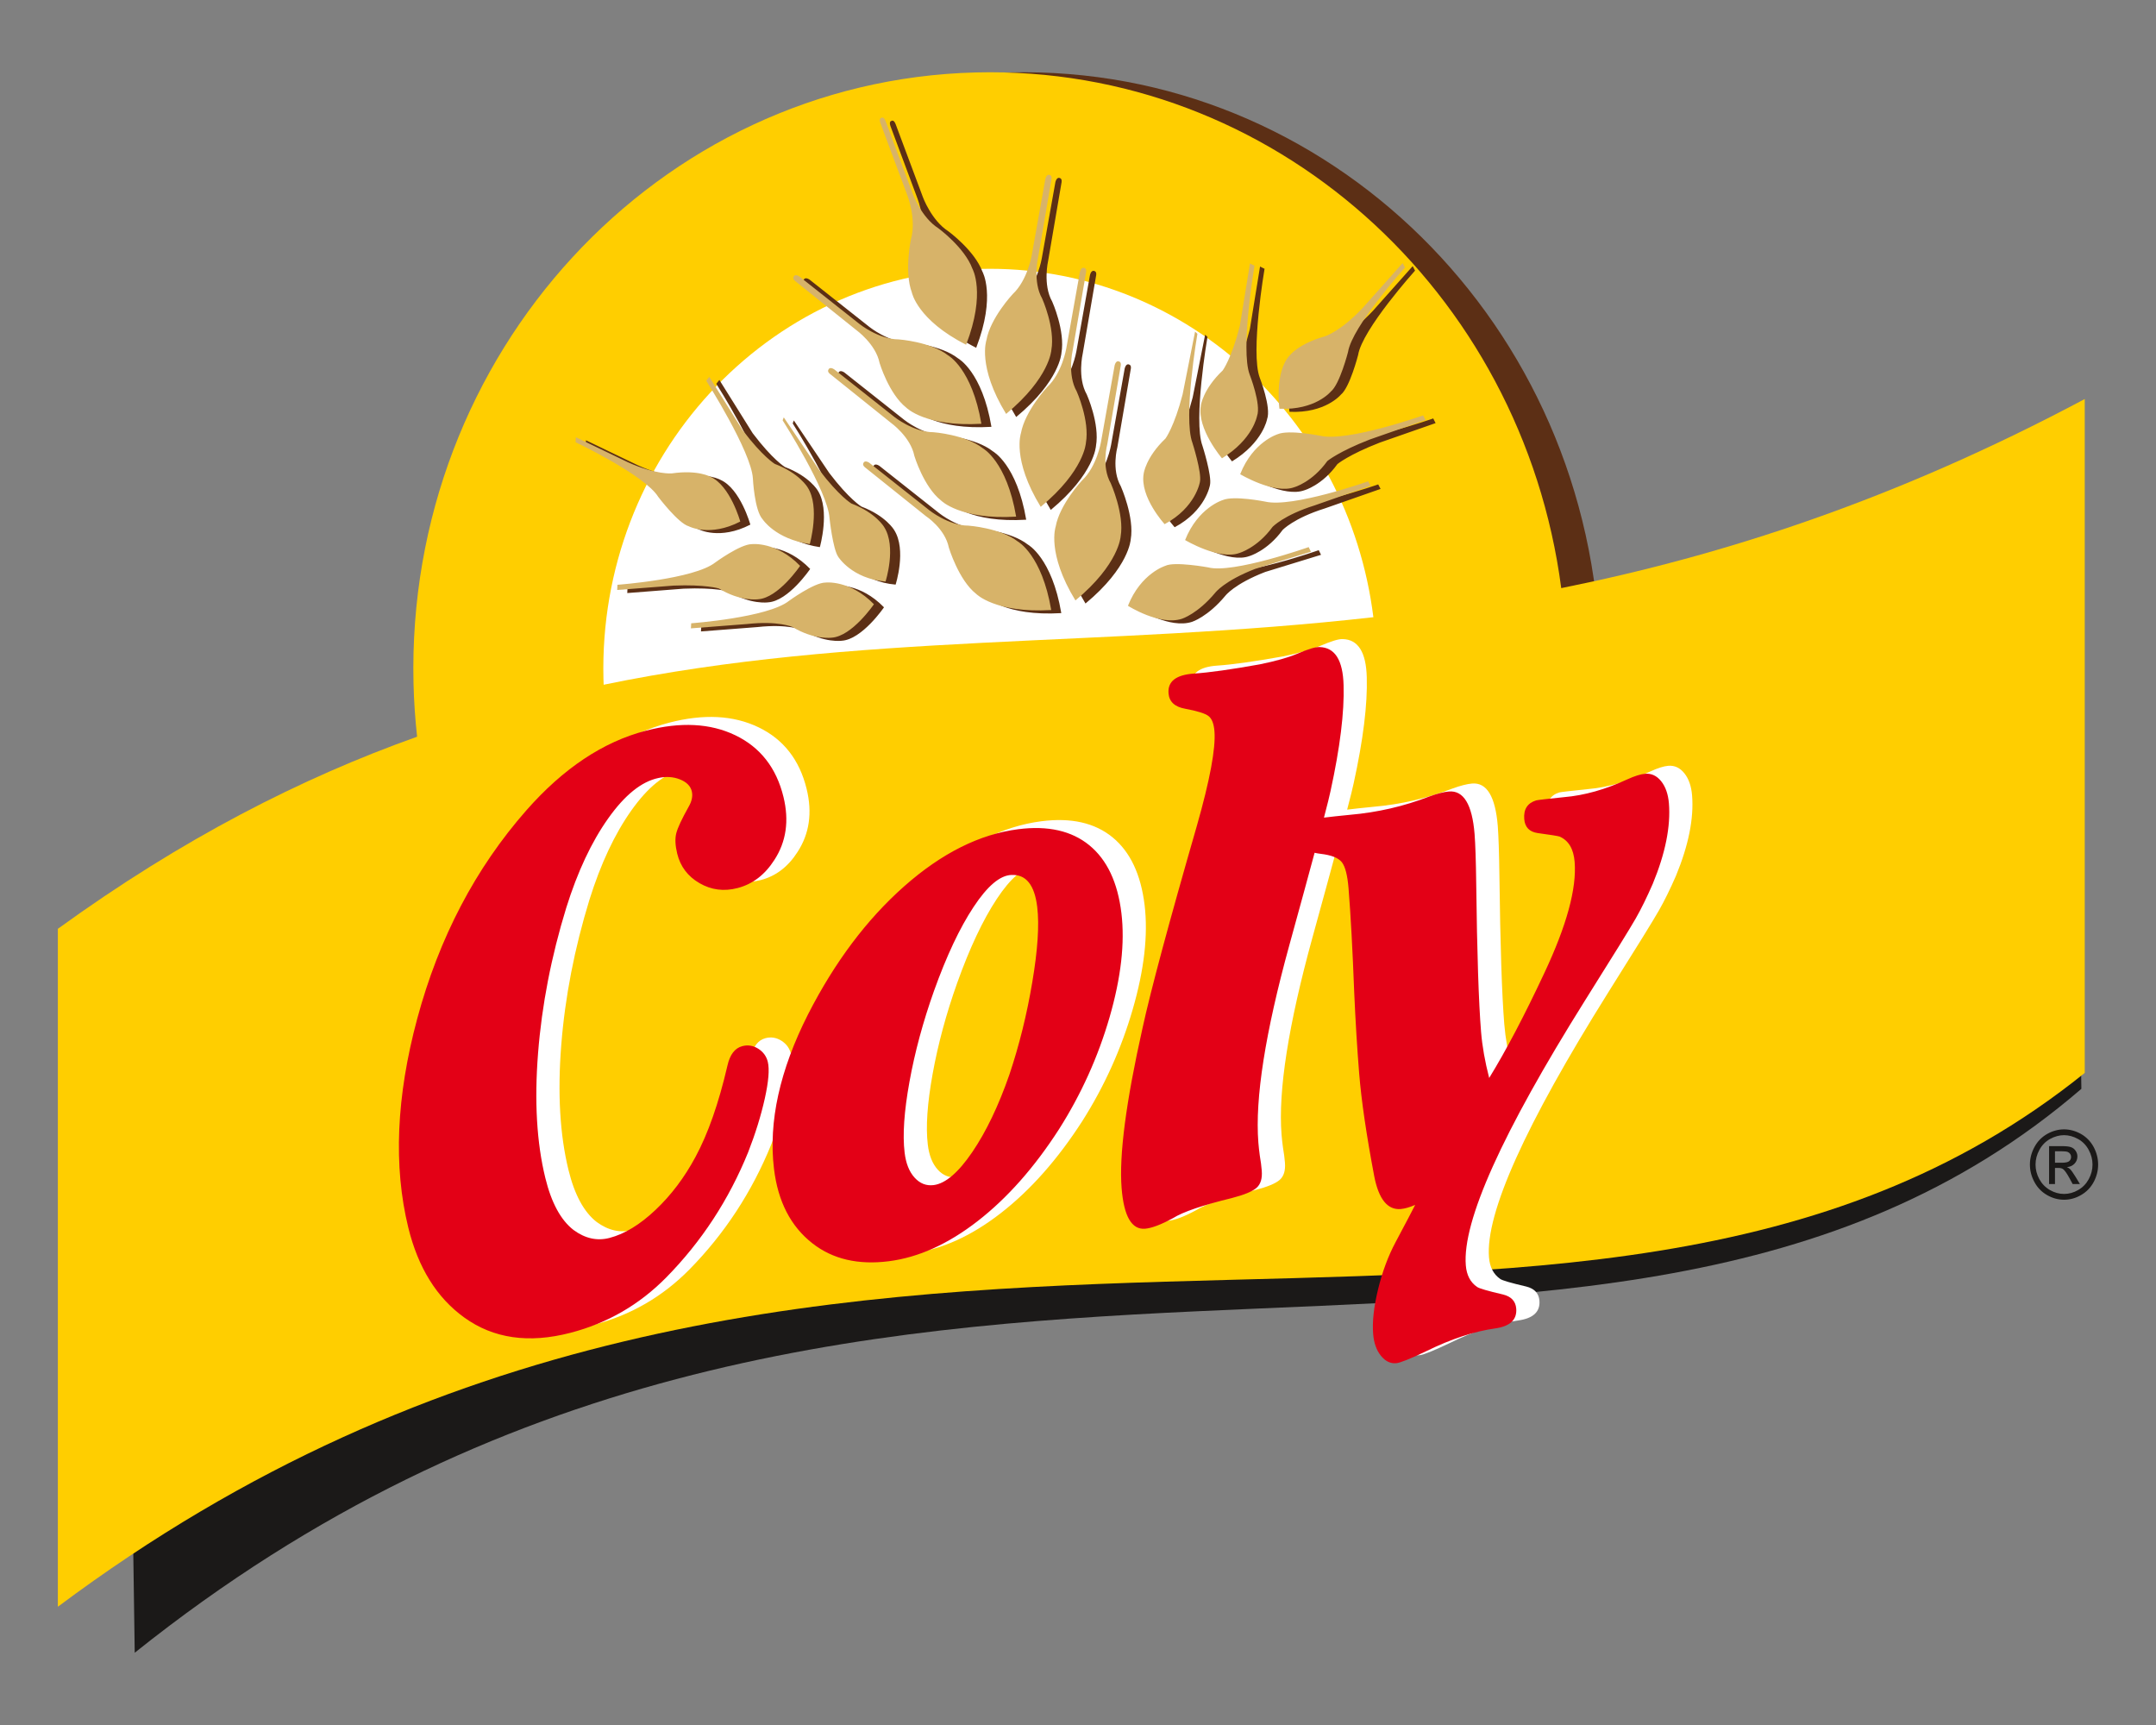 <?xml version="1.0" encoding="UTF-8" standalone="no"?>
<svg
   version="1.1"
   width="708.661pt"
   height="566.929pt"
   id="svg18"
   viewBox="0 0 708.661 566.929"
   sodipodi:docname="coly logo vector.cdr"
   xmlns:inkscape="http://www.inkscape.org/namespaces/inkscape"
   xmlns:sodipodi="http://sodipodi.sourceforge.net/DTD/sodipodi-0.dtd"
   xmlns="http://www.w3.org/2000/svg"
   xmlns:svg="http://www.w3.org/2000/svg">
  <rect x="0" y="0" width="708.661" height="566.929" fill="#808080" stroke="none"/>
  <defs
     id="defs22" />
  <sodipodi:namedview
     id="namedview20"
     pagecolor="#ffffff"
     bordercolor="#000000"
     borderopacity="0.25"
     inkscape:showpageshadow="2"
     inkscape:pageopacity="0.0"
     inkscape:pagecheckerboard="0"
     inkscape:deskcolor="#d1d1d1"
     inkscape:document-units="pt" />
  <path
     d="M 328.453,351.273 C 258.281,353.008 200.031,295.564 198.344,222.978 196.657,150.388 252.16,90.13 322.331,88.381 c 70.166,-1.729 128.426,55.705 130.109,128.306 1.691,72.57 -53.817,132.842 -123.987,134.586 z M 331.913,23.807 C 227.278,26.414 144.484,116.268 147.012,224.522 149.534,332.774 236.417,418.438 341.047,415.842 445.678,413.245 528.472,323.395 525.949,215.127 523.412,106.881 436.544,21.216 331.913,23.807 Z"
     style="fill:#5c2f15;fill-rule:evenodd"
     id="path2" />
  <path
     d="M 41.061,320.381 C 257.279,152.829 422.095,284.447 680.933,136.407 l 3.197,221.441 C 523.351,496.363 282.702,352.524 44.283,543.18 Z m 634.397,61.751 h 2.366 c 1.149,0 1.921,-0.192 2.317,-0.525 0.406,-0.359 0.611,-0.812 0.611,-1.376 0,-0.369 -0.097,-0.702 -0.298,-0.983 -0.205,-0.293 -0.464,-0.514 -0.816,-0.66 -0.362,-0.136 -1.012,-0.217 -1.965,-0.217 h -2.215 z m -1.942,7.003 v -12.454 h 4.151 c 1.423,0 2.43,0.106 3.081,0.353 0.625,0.222 1.139,0.63 1.505,1.201 0.387,0.575 0.572,1.175 0.572,1.819 0,0.913 -0.317,1.715 -0.938,2.38 -0.646,0.682 -1.472,1.065 -2.514,1.141 0.421,0.186 0.777,0.397 1.027,0.645 0.479,0.5 1.075,1.332 1.775,2.481 l 1.476,2.436 h -2.385 l -1.062,-1.967 c -0.845,-1.538 -1.526,-2.506 -2.044,-2.894 -0.346,-0.292 -0.865,-0.429 -1.559,-0.429 h -1.143 v 5.29 z m 4.919,-16.059 c -1.574,0 -3.095,0.429 -4.601,1.255 -1.491,0.832 -2.66,2.022 -3.495,3.58 -0.851,1.544 -1.271,3.156 -1.271,4.835 0,1.654 0.41,3.263 1.236,4.781 0.841,1.526 1.996,2.717 3.477,3.575 1.486,0.862 3.035,1.291 4.654,1.291 1.613,0 3.178,-0.429 4.65,-1.291 1.496,-0.858 2.64,-2.048 3.472,-3.575 0.83,-1.518 1.236,-3.127 1.236,-4.781 0,-1.679 -0.416,-3.292 -1.261,-4.835 -0.836,-1.558 -1.994,-2.748 -3.505,-3.58 -1.497,-0.826 -3.032,-1.255 -4.592,-1.255 z m 0,-1.907 c 1.882,0 3.712,0.494 5.524,1.484 1.785,1.013 3.183,2.435 4.195,4.285 0.988,1.855 1.487,3.782 1.487,5.808 0,1.992 -0.485,3.903 -1.472,5.748 -0.992,1.835 -2.377,3.252 -4.156,4.271 -1.764,1.029 -3.627,1.532 -5.578,1.532 -1.936,0 -3.799,-0.503 -5.584,-1.532 -1.774,-1.019 -3.163,-2.435 -4.141,-4.271 -1.002,-1.845 -1.495,-3.756 -1.495,-5.748 0,-2.027 0.513,-3.953 1.515,-5.808 0.998,-1.849 2.406,-3.272 4.195,-4.285 1.789,-0.989 3.632,-1.484 5.51,-1.484 z"
     style="fill:#1b1918;fill-rule:evenodd"
     id="path4" />
  <path
     d="m 19.02,305.255 c 40.932,-29.648 79.978,-49.55 118.08,-63.133 -0.636,-5.793 -1.044,-11.66 -1.182,-17.6 -2.529,-108.253 80.272,-198.107 184.903,-200.714 97.488,-2.414 179.533,71.787 192.347,169.481 53.289,-10.719 110,-29.104 172.069,-62.141 v 221.463 C 516.435,488.634 269.087,341.109 19.02,528.063 Z"
     style="fill:#ffce00;fill-rule:evenodd"
     id="path6" />
  <path
     d="m 497.099,351.663 c 5.545,-9.016 11.582,-20.497 18.114,-34.452 7.364,-15.642 10.694,-27.833 9.984,-36.581 -0.346,-4.285 -2.014,-7.053 -4.992,-8.324 -0.718,-0.207 -3.095,-0.59 -7.147,-1.139 -2.733,-0.389 -4.215,-1.927 -4.429,-4.604 -0.255,-3.217 1.05,-5.258 3.944,-6.136 0.597,-0.137 3.663,-0.494 9.193,-1.065 6.658,-0.575 13.563,-2.521 20.7,-5.828 2.441,-1.109 4.396,-1.724 5.862,-1.849 2.073,-0.181 3.843,0.629 5.3,2.44 1.447,1.805 2.294,4.231 2.547,7.265 0.611,7.579 -1.149,16.402 -5.304,26.467 -1.913,4.381 -3.775,8.188 -5.609,11.39 -1.828,3.221 -7.373,12.191 -16.642,26.914 -27.307,43.599 -40.376,72.626 -39.198,87.087 0.259,3.212 1.497,5.571 3.702,7.089 0.66,0.484 3.511,1.316 8.566,2.495 2.673,0.672 4.106,2.214 4.308,4.614 0.292,3.66 -2.019,5.838 -6.924,6.524 -6.898,0.959 -14.447,3.454 -22.661,7.488 -5.286,2.521 -8.571,3.832 -9.866,3.948 -1.911,0.167 -3.584,-0.655 -5.037,-2.46 -1.451,-1.811 -2.302,-4.191 -2.542,-7.13 -0.323,-4.013 0.215,-8.914 1.613,-14.697 1.408,-5.778 3.325,-10.937 5.741,-15.454 3.706,-6.968 5.857,-11.067 6.458,-12.281 -1.859,0.786 -3.433,1.245 -4.729,1.351 -4.327,0.369 -7.23,-3.192 -8.712,-10.704 -2.582,-13.614 -4.234,-24.883 -4.963,-33.807 -0.669,-8.3 -1.207,-17.148 -1.627,-26.547 -0.528,-14.057 -1.16,-25.508 -1.868,-34.342 -0.352,-4.281 -1.081,-7.133 -2.195,-8.571 -1.12,-1.432 -3.437,-2.35 -6.963,-2.768 -0.718,-0.086 -1.385,-0.199 -2.001,-0.339 -2.132,7.908 -4.899,18.029 -8.302,30.37 -7.93,28.785 -11.323,50.405 -10.184,64.866 0.112,1.336 0.259,2.768 0.47,4.271 0.322,1.865 0.538,3.505 0.644,4.931 0.211,2.593 -0.362,4.478 -1.706,5.668 -1.344,1.189 -4.064,2.318 -8.16,3.377 -9.569,2.33 -16.021,4.534 -19.342,6.606 -3.93,2.127 -6.971,3.277 -9.143,3.459 -4.41,0.367 -6.977,-4.085 -7.714,-13.368 -0.847,-10.789 1.432,-28.285 6.849,-52.452 2.685,-12.353 8.644,-34.548 17.88,-66.585 4.302,-15.096 6.228,-25.448 5.784,-31.069 -0.19,-2.501 -0.845,-4.175 -1.956,-5.022 -1.114,-0.852 -3.662,-1.648 -7.642,-2.394 -3.447,-0.61 -5.271,-2.295 -5.495,-5.058 -0.313,-3.932 2.474,-6.096 8.375,-6.499 5.021,-0.337 12.218,-1.341 21.582,-3.02 5.232,-1.069 9.319,-2.224 12.267,-3.454 3.632,-1.562 6.093,-2.314 7.412,-2.244 5.06,0.117 7.691,4.302 7.907,12.54 0.263,8.878 -1.164,20.501 -4.308,34.861 -0.28,1.378 -0.994,4.263 -2.141,8.655 2.108,-0.267 4.974,-0.577 8.601,-0.932 8.996,-0.776 17.684,-2.783 26.044,-6.014 2.626,-0.949 4.758,-1.498 6.406,-1.634 4.84,-0.419 7.666,4.235 8.458,13.966 0.254,3.297 0.439,8.763 0.538,16.391 0.279,22.709 0.807,38.925 1.594,48.656 0.377,4.639 1.257,9.682 2.66,15.137 z M 223.997,253.086 c -5.534,1.165 -11.031,5.591 -16.487,13.29 -5.461,7.705 -10.056,17.485 -13.772,29.355 -4.928,16.063 -8.019,31.986 -9.261,47.778 -1.242,15.787 -0.445,29.455 2.381,41.002 2,8.168 5.095,13.871 9.29,17.118 3.818,2.788 7.754,3.66 11.793,2.611 4.963,-1.295 10.013,-4.366 15.137,-9.211 5.124,-4.841 9.509,-10.649 13.137,-17.41 4.131,-7.629 7.636,-17.638 10.512,-30.026 0.811,-3.63 2.445,-5.758 4.884,-6.394 1.849,-0.483 3.603,-0.192 5.251,0.848 1.642,1.053 2.684,2.495 3.129,4.311 0.592,2.431 0.259,6.469 -0.998,12.101 -1.267,5.647 -3.081,11.491 -5.441,17.561 -6.367,15.696 -15.363,29.441 -26.98,41.239 -8.824,8.94 -19.292,14.996 -31.418,18.146 -13.725,3.576 -25.381,1.901 -34.953,-5.031 -9.027,-6.514 -15.152,-16.372 -18.384,-29.562 -4.923,-20.142 -3.946,-43.023 2.944,-68.647 7.187,-26.618 19.147,-49.447 35.892,-68.486 12.121,-13.781 25.205,-22.494 39.272,-26.158 11.362,-2.96 21.16,-2.455 29.373,1.496 8.22,3.949 13.505,10.705 15.837,20.265 1.917,7.805 0.924,14.713 -2.982,20.717 -3.104,4.871 -7.139,7.957 -12.11,9.243 -4.46,1.159 -8.62,0.63 -12.478,-1.599 -3.863,-2.223 -6.313,-5.46 -7.354,-9.72 -0.66,-2.683 -0.753,-4.927 -0.298,-6.712 0.459,-1.785 1.814,-4.668 4.058,-8.677 1.07,-1.841 1.412,-3.554 1.031,-5.112 -0.425,-1.729 -1.731,-3.036 -3.907,-3.897 -2.18,-0.868 -4.551,-1.013 -7.099,-0.439 z m 116.078,31.852 c -3.756,0.116 -7.897,3.63 -12.453,10.524 -4.557,6.902 -8.905,16.109 -13.025,27.646 -3.594,10.113 -6.274,20.042 -8.038,29.783 -1.766,9.746 -2.298,17.507 -1.599,23.29 0.421,3.55 1.52,6.297 3.28,8.238 1.766,1.937 3.853,2.748 6.269,2.441 3.878,-0.489 8.106,-4.099 12.683,-10.821 4.567,-6.716 8.634,-15.221 12.214,-25.512 3.226,-9.616 5.735,-19.719 7.514,-30.323 1.793,-10.604 2.342,-18.843 1.633,-24.707 -0.875,-7.291 -3.702,-10.805 -8.478,-10.558 z m 2.263,-15.036 c 9.729,-1.245 17.509,0.51 23.327,5.27 5.828,4.769 9.344,12.211 10.566,22.342 1.163,9.78 -0.137,21.176 -3.907,34.189 -3.774,13.029 -9.304,25.282 -16.59,36.767 -8.106,12.584 -17.023,22.659 -26.758,30.217 -9.715,7.554 -19.45,11.954 -29.179,13.195 -10.087,1.291 -18.456,-0.66 -25.116,-5.864 -7.143,-5.581 -11.363,-13.749 -12.654,-24.504 -1.853,-15.453 1.882,-32.395 11.221,-50.824 8.791,-17.178 19.327,-31.205 31.628,-42.07 12.307,-10.861 24.779,-17.098 37.462,-18.717 z"
     style="fill:#ffffff;fill-rule:evenodd"
     id="path8" />
  <path
     d="m 489.483,354.281 c 5.534,-9.01 11.578,-20.495 18.11,-34.452 7.363,-15.65 10.692,-27.832 9.979,-36.574 -0.342,-4.286 -2.015,-7.059 -4.987,-8.33 -0.719,-0.207 -3.1,-0.585 -7.154,-1.135 -2.733,-0.393 -4.209,-1.931 -4.424,-4.608 -0.259,-3.213 1.05,-5.25 3.946,-6.137 0.596,-0.14 3.662,-0.499 9.191,-1.063 6.659,-0.57 13.567,-2.521 20.706,-5.828 2.429,-1.105 4.391,-1.725 5.857,-1.851 2.079,-0.176 3.843,0.63 5.3,2.441 1.448,1.809 2.298,4.235 2.553,7.265 0.611,7.578 -1.154,16.402 -5.309,26.465 -1.917,4.388 -3.779,8.194 -5.609,11.401 -1.834,3.212 -7.377,12.181 -16.642,26.91 -27.307,43.598 -40.376,72.63 -39.197,87.075 0.259,3.217 1.491,5.577 3.706,7.095 0.65,0.483 3.501,1.321 8.561,2.495 2.675,0.666 4.106,2.214 4.302,4.619 0.294,3.655 -2.014,5.833 -6.919,6.523 -6.903,0.959 -14.443,3.454 -22.661,7.484 -5.285,2.521 -8.571,3.836 -9.871,3.948 -1.903,0.166 -3.584,-0.65 -5.037,-2.461 -1.447,-1.805 -2.298,-4.185 -2.538,-7.133 -0.327,-4.009 0.215,-8.91 1.613,-14.693 1.408,-5.778 3.325,-10.932 5.74,-15.454 3.706,-6.973 5.857,-11.057 6.458,-12.283 -1.857,0.792 -3.432,1.246 -4.728,1.352 -4.327,0.373 -7.232,-3.192 -8.713,-10.705 -2.581,-13.614 -4.234,-24.882 -4.962,-33.806 -0.671,-8.3 -1.213,-17.148 -1.628,-26.547 -0.534,-14.058 -1.159,-25.503 -1.868,-34.342 -0.352,-4.275 -1.08,-7.139 -2.195,-8.571 -1.12,-1.426 -3.437,-2.35 -6.962,-2.763 -0.719,-0.086 -1.387,-0.2 -2.004,-0.343 -2.133,7.908 -4.899,18.031 -8.305,30.373 -7.921,28.786 -11.318,50.401 -10.178,64.862 0.112,1.336 0.259,2.763 0.469,4.275 0.323,1.857 0.534,3.505 0.646,4.927 0.211,2.597 -0.362,4.482 -1.706,5.673 -1.344,1.185 -4.064,2.314 -8.16,3.373 -9.569,2.334 -16.023,4.528 -19.342,6.61 -3.926,2.127 -6.973,3.277 -9.143,3.459 -4.41,0.367 -6.977,-4.085 -7.715,-13.366 -0.851,-10.795 1.437,-28.282 6.851,-52.453 2.683,-12.353 8.648,-34.548 17.884,-66.586 4.298,-15.096 6.224,-25.452 5.785,-31.073 -0.197,-2.501 -0.851,-4.175 -1.967,-5.022 -1.109,-0.852 -3.656,-1.649 -7.636,-2.39 -3.447,-0.61 -5.271,-2.3 -5.491,-5.062 -0.317,-3.933 2.47,-6.096 8.371,-6.499 5.021,-0.339 12.218,-1.342 21.58,-3.026 5.237,-1.063 9.319,-2.218 12.273,-3.454 3.628,-1.562 6.087,-2.308 7.402,-2.232 5.066,0.116 7.696,4.295 7.911,12.539 0.265,8.874 -1.163,20.497 -4.308,34.861 -0.281,1.378 -0.995,4.262 -2.143,8.654 2.108,-0.266 4.973,-0.576 8.598,-0.93 9,-0.78 17.689,-2.783 26.05,-6.02 2.625,-0.942 4.756,-1.496 6.404,-1.634 4.84,-0.413 7.667,4.24 8.454,13.966 0.258,3.303 0.445,8.764 0.542,16.392 0.274,22.715 0.802,38.93 1.594,48.656 0.377,4.639 1.257,9.686 2.665,15.136 z M 216.381,255.7 c -5.54,1.171 -11.035,5.597 -16.491,13.3 -5.46,7.699 -10.058,17.481 -13.768,29.351 -4.938,16.069 -8.029,31.991 -9.265,47.778 -1.242,15.786 -0.445,29.461 2.385,41.002 1.996,8.168 5.085,13.871 9.29,17.117 3.814,2.799 7.75,3.662 11.789,2.607 4.962,-1.281 10.018,-4.361 15.137,-9.206 5.124,-4.841 9.509,-10.645 13.137,-17.405 4.126,-7.629 7.636,-17.637 10.511,-30.031 0.812,-3.625 2.445,-5.757 4.885,-6.393 1.853,-0.479 3.603,-0.197 5.25,0.852 1.644,1.049 2.685,2.491 3.129,4.306 0.592,2.436 0.259,6.469 -0.996,12.101 -1.267,5.651 -3.081,11.495 -5.443,17.561 -6.366,15.696 -15.362,29.441 -26.984,41.239 -8.824,8.938 -19.292,14.994 -31.418,18.146 -13.719,3.575 -25.371,1.897 -34.949,-5.032 -9.029,-6.514 -15.151,-16.366 -18.383,-29.561 -4.924,-20.142 -3.946,-43.025 2.944,-68.642 7.182,-26.622 19.145,-49.453 35.892,-68.492 12.12,-13.774 25.205,-22.492 39.27,-26.152 11.363,-2.96 21.156,-2.455 29.375,1.492 8.219,3.958 13.505,10.705 15.841,20.259 1.911,7.809 0.919,14.717 -2.982,20.717 -3.11,4.877 -7.143,7.962 -12.116,9.253 -4.458,1.155 -8.619,0.63 -12.482,-1.604 -3.858,-2.224 -6.307,-5.465 -7.348,-9.716 -0.651,-2.693 -0.758,-4.927 -0.299,-6.716 0.46,-1.785 1.814,-4.669 4.054,-8.673 1.07,-1.845 1.418,-3.549 1.037,-5.117 -0.425,-1.731 -1.731,-3.031 -3.911,-3.897 -2.182,-0.863 -4.543,-1.009 -7.09,-0.445 z m 116.073,31.858 c -3.756,0.121 -7.897,3.625 -12.453,10.528 -4.557,6.892 -8.899,16.109 -13.025,27.64 -3.594,10.12 -6.274,20.042 -8.038,29.788 -1.766,9.747 -2.298,17.501 -1.599,23.279 0.421,3.56 1.52,6.303 3.28,8.24 1.766,1.941 3.853,2.757 6.269,2.45 3.872,-0.499 8.106,-4.105 12.678,-10.825 4.571,-6.716 8.644,-15.221 12.223,-25.513 3.222,-9.61 5.731,-19.714 7.51,-30.323 1.793,-10.598 2.341,-18.836 1.633,-24.706 -0.876,-7.291 -3.702,-10.805 -8.478,-10.558 z m 2.259,-15.036 c 9.733,-1.245 17.513,0.52 23.331,5.264 5.828,4.769 9.344,12.217 10.561,22.346 1.168,9.782 -0.128,21.171 -3.896,34.196 -3.779,13.023 -9.309,25.275 -16.595,36.756 -8.106,12.596 -17.023,22.665 -26.754,30.227 -9.72,7.554 -19.454,11.95 -29.184,13.195 -10.087,1.286 -18.456,-0.67 -25.116,-5.863 -7.149,-5.583 -11.358,-13.751 -12.654,-24.51 -1.859,-15.454 1.882,-32.395 11.22,-50.824 8.787,-17.184 19.327,-31.205 31.628,-42.071 12.297,-10.849 24.779,-17.102 37.458,-18.716 z"
     style="fill:#e30016;fill-rule:evenodd"
     id="path10" />
  <path
     d="m 198.418,225.042 c 83.046,-17.161 163.948,-12.147 253,-22.195 -8.226,-65.92 -63.444,-116.084 -129.086,-114.466 -70.171,1.75 -125.674,62.007 -123.987,134.597 0.017,0.691 0.047,1.376 0.074,2.064 z"
     style="fill:#ffffff;fill-rule:evenodd"
     id="path12" />
  <path
     d="m 260.556,139.155 c 0,0 14.862,23.261 15.404,32.107 0,0 1.092,10.238 2.89,12.777 0,0 4.458,7.156 15.531,8.096 0,0 3.683,-11.452 -0.475,-17.938 0,0 -2.655,-4.627 -10.766,-7.714 0,0 -4.006,-2.384 -10.583,-11.054 L 260.93,138.174 Z M 322.909,89.26 C 320.326,82.317 311.741,76.032 311.741,76.032 306.13,72.436 303.334,64.746 303.334,64.746 L 294.402,40.837 c -0.578,-1.498 -1.214,-1.199 -1.369,-1.1 -0.204,0.035 -0.861,0.253 -0.322,1.771 l 8.918,23.909 c 0,0 2.931,7.644 1.115,14.176 0,0 -2.295,10.621 0.287,17.554 0,0 1.777,9.019 17.836,17.157 6.595,-17.123 2.041,-25.044 2.041,-25.044 z m 2.969,51.02 c -18.427,1.098 -24.681,-5.295 -24.681,-5.295 -5.725,-4.526 -8.767,-14.663 -8.767,-14.663 -1.26,-6.295 -7.729,-10.889 -7.729,-10.889 L 264.846,93.512 c 0,0 -1.241,-0.815 -0.614,-1.653 0,0 0.395,-0.915 1.838,0.017 l 19.717,15.585 c 0,0 6.296,5.071 12.893,5.094 0,0 10.517,0.733 16.261,5.249 0,0 7.877,4.311 10.937,22.476 z m 0.48,8.053 c -5.714,-4.507 -16.255,-5.275 -16.255,-5.275 -6.573,-0.017 -12.884,-5.069 -12.884,-5.069 l -19.716,-15.601 c -1.443,-0.922 -1.829,-0.011 -1.829,-0.011 -0.631,0.873 0.604,1.643 0.604,1.643 l 19.849,15.926 c 0,0 6.483,4.583 7.729,10.899 0,0 3.038,10.127 8.757,14.643 0,0 6.27,6.423 24.695,5.315 -3.07,-18.175 -10.952,-22.47 -10.952,-22.47 z m 11.526,30.665 c -5.739,-4.507 -16.269,-5.235 -16.269,-5.235 -6.564,-0.018 -12.873,-5.083 -12.873,-5.083 L 289.009,153.08 c -1.453,-0.922 -1.838,-0.007 -1.838,-0.007 -0.616,0.863 0.62,1.663 0.62,1.663 l 19.849,15.901 c 0,0 6.284,4.062 7.55,10.352 0,0 3.222,10.689 8.956,15.184 0,0 6.265,6.423 24.692,5.33 -3.066,-18.175 -10.953,-22.506 -10.953,-22.506 z m 18.913,19.348 c 14.386,-11.938 14.857,-21.029 14.857,-21.029 1.29,-7.305 -3.234,-17.46 -3.234,-17.46 -3.17,-5.541 -1.147,-12.889 -1.147,-12.889 l 4.375,-25.526 c 0,0 0.424,-1.454 -0.606,-1.663 0,0 -0.882,-0.413 -1.352,1.275 l -4.493,25.205 c 0,0 -1.364,8.113 -6.255,12.679 0,0 -7.329,7.837 -8.639,15.138 0,0 -3.051,8.673 6.493,24.27 z m -11.408,-30.761 c 14.385,-11.902 14.848,-21.003 14.848,-21.003 1.298,-7.309 -3.016,-16.925 -3.016,-16.925 -3.164,-5.551 -1.338,-13.434 -1.338,-13.434 l 4.38,-25.536 c 0,0 0.392,-1.434 -0.62,-1.643 0,0 -0.897,-0.393 -1.362,1.285 l -4.493,25.209 c 0,0 -1.379,8.098 -6.26,12.659 0,0 -7.315,7.858 -8.638,15.163 0,0 -3.057,8.628 6.498,24.224 z m -11.376,-30.534 c 14.39,-11.923 14.867,-20.993 14.867,-20.993 1.298,-7.311 -3.03,-16.94 -3.03,-16.94 -3.15,-5.545 -1.333,-13.424 -1.333,-13.424 l 4.371,-25.544 c 0,0 0.401,-1.46 -0.616,-1.654 0,0 -0.891,-0.407 -1.357,1.285 l -4.503,25.205 c 0,0 -1.358,8.112 -6.225,12.683 0,0 -7.349,7.823 -8.649,15.133 0,0 -3.071,8.653 6.475,24.25 z m 131.105,-48.111 c 0,0 -17.393,19.335 -18.719,27.75 0,0 -2.742,10.715 -5.686,13.038 0,0 -5.061,6.162 -16.864,5.614 0,0 -1.676,-12.133 3.381,-17.525 0,0 2.889,-3.844 11.674,-6.307 0,0 5.151,-1.641 12.394,-9.382 l 13.048,-14.662 z m -31.657,91.877 c 0,0 -24.941,8.816 -33.047,6.667 0,0 -11.105,-2.029 -14.072,-0.509 0,0 -8.028,2.419 -12.286,13.131 0,0 10.455,6.67 17.759,4.265 0,0 5.136,-1.601 10.94,-8.564 0,0 2.894,-3.874 13.115,-7.829 l 18.345,-5.636 z m -36.572,-70.097 c 0,0 -4.733,27.482 -1.649,35.793 0,0 3.149,9.821 2.474,12.895 0,0 -1.355,8.395 -11.604,13.87 0,0 -8.214,-8.935 -6.883,-16.599 0,0 0.654,-5.341 7.175,-11.55 0,0 2.868,-3.848 5.627,-14.523 l 4.095,-20.619 z m 56.899,49.965 -18.341,6.417 c -10.254,3.211 -13.87,7.093 -13.87,7.093 -5.056,6.929 -10.936,8.573 -10.936,8.573 -6.585,2.423 -17.798,-4.264 -17.798,-4.264 4.258,-10.712 12.36,-13.138 12.36,-13.138 3.631,-1.578 13.974,0.5 13.974,0.5 8.906,2.134 33.834,-6.666 33.834,-6.666 z m 18.086,-21.63 -18.341,6.407 c -10.261,3.977 -13.935,7.064 -13.935,7.064 -5.025,7.01 -10.886,8.613 -10.886,8.613 -6.604,2.413 -17.764,-4.279 -17.764,-4.279 4.214,-10.707 12.319,-13.147 12.319,-13.147 3.651,-1.572 13.989,0.5 13.989,0.5 8.917,2.134 33.839,-6.691 33.839,-6.691 z m -57.703,-51.457 -3.354,20.589 c -2.742,10.725 -5.607,14.564 -5.607,14.564 -6.54,6.214 -7.193,11.546 -7.193,11.546 -1.357,7.619 6.948,17.337 6.948,17.337 10.184,-6.244 11.521,-13.873 11.521,-13.873 1.423,-3.822 -2.411,-13.622 -2.411,-13.622 -3.129,-8.295 1.575,-35.798 1.575,-35.798 z m -183.762,119.927 18.509,-1.432 c 10.201,-1.127 14.873,0.973 14.873,0.973 7.119,4.335 12.891,3.515 12.891,3.515 6.683,-0.418 13.882,-10.986 13.882,-10.986 -7.912,-8.113 -15.925,-7.121 -15.925,-7.121 -3.784,0.008 -12.006,6.02 -12.006,6.02 -6.928,5.501 -32.13,7.361 -32.13,7.361 z m -24.229,-12.615 18.508,-1.437 c 10.501,-0.436 14.912,0.942 14.912,0.942 7.12,4.399 12.871,3.549 12.871,3.549 6.692,-0.422 13.829,-10.98 13.829,-10.98 -7.864,-8.128 -15.891,-7.137 -15.891,-7.137 -3.79,0.004 -12.006,6.025 -12.006,6.025 -6.943,5.486 -32.15,7.332 -32.15,7.332 z M 192.503,146.348 c 0,0 22.731,10.791 27.17,17.962 0,0 6.588,8.717 10.051,9.674 0,0 6.824,3.628 16.908,-1.565 0,0 -3.266,-11.783 -9.79,-14.706 0,0 -4.021,-2.368 -12.659,-1.129 0,0 -5.125,0.551 -14.483,-3.652 l -17.103,-8.23 z m 43.943,-21.484 10.957,17.512 c 6.592,8.727 10.578,11.097 10.578,11.097 8.141,3.095 10.791,7.712 10.791,7.712 4.158,6.436 0.711,18.636 0.711,18.636 -11.334,-1.667 -15.482,-8.122 -15.482,-8.122 -2.719,-2.932 -3.22,-13.428 -3.22,-13.428 -0.506,-8.835 -15.341,-32.138 -15.341,-32.138 z"
     style="fill:#5c2f15;fill-rule:evenodd"
     id="path14" />
  <path
     d="m 257.246,138.145 c 0,0 14.862,23.261 15.404,32.107 0,0 1.092,10.238 2.89,12.777 0,0 4.458,7.156 15.531,8.096 0,0 3.683,-11.452 -0.475,-17.938 0,0 -2.655,-4.627 -10.767,-7.714 0,0 -4.006,-2.384 -10.583,-11.054 l -11.627,-17.254 z m 62.353,-49.894 c -2.582,-6.944 -11.168,-13.229 -11.168,-13.229 -5.611,-3.596 -8.407,-11.286 -8.407,-11.286 l -8.932,-23.909 c -0.578,-1.498 -1.214,-1.199 -1.369,-1.1 -0.205,0.035 -0.861,0.253 -0.322,1.771 l 8.918,23.909 c 0,0 2.931,7.643 1.115,14.176 0,0 -2.295,10.621 0.287,17.554 0,0 1.777,9.019 17.836,17.157 6.595,-17.124 2.041,-25.044 2.041,-25.044 z m 2.969,51.02 c -18.427,1.098 -24.681,-5.295 -24.681,-5.295 -5.725,-4.526 -8.767,-14.663 -8.767,-14.663 -1.26,-6.296 -7.729,-10.889 -7.729,-10.889 L 261.536,92.502 c 0,0 -1.241,-0.815 -0.614,-1.653 0,0 0.395,-0.915 1.838,0.017 l 19.717,15.585 c 0,0 6.296,5.071 12.893,5.094 0,0 10.517,0.733 16.261,5.249 0,0 7.877,4.311 10.937,22.476 z m 0.48,8.053 c -5.714,-4.507 -16.255,-5.275 -16.255,-5.275 -6.573,-0.018 -12.884,-5.069 -12.884,-5.069 l -19.716,-15.601 c -1.443,-0.922 -1.829,-0.011 -1.829,-0.011 -0.631,0.873 0.604,1.643 0.604,1.643 l 19.849,15.926 c 0,0 6.483,4.583 7.729,10.899 0,0 3.038,10.127 8.757,14.643 0,0 6.27,6.423 24.695,5.315 -3.07,-18.175 -10.952,-22.47 -10.952,-22.47 z m 11.526,30.665 c -5.739,-4.507 -16.269,-5.235 -16.269,-5.235 -6.564,-0.018 -12.873,-5.083 -12.873,-5.083 L 285.7,152.07 c -1.453,-0.922 -1.838,-0.007 -1.838,-0.007 -0.616,0.863 0.62,1.663 0.62,1.663 l 19.849,15.901 c 0,0 6.284,4.062 7.55,10.352 0,0 3.222,10.689 8.956,15.184 0,0 6.265,6.423 24.692,5.33 -3.066,-18.175 -10.953,-22.506 -10.953,-22.506 z m 18.913,19.348 c 14.386,-11.938 14.857,-21.029 14.857,-21.029 1.29,-7.305 -3.234,-17.46 -3.234,-17.46 -3.17,-5.541 -1.147,-12.889 -1.147,-12.889 l 4.375,-25.526 c 0,0 0.424,-1.454 -0.606,-1.663 0,0 -0.882,-0.413 -1.352,1.275 l -4.493,25.205 c 0,0 -1.364,8.113 -6.255,12.679 0,0 -7.329,7.837 -8.639,15.138 0,0 -3.051,8.673 6.493,24.27 z m -11.408,-30.761 c 14.385,-11.902 14.848,-21.003 14.848,-21.003 1.298,-7.309 -3.016,-16.925 -3.016,-16.925 -3.164,-5.551 -1.338,-13.434 -1.338,-13.434 l 4.38,-25.536 c 0,0 0.392,-1.434 -0.62,-1.643 0,0 -0.897,-0.393 -1.362,1.285 l -4.493,25.209 c 0,0 -1.379,8.098 -6.26,12.659 0,0 -7.315,7.858 -8.638,15.163 0,0 -3.057,8.627 6.498,24.224 z M 330.704,136.04 c 14.39,-11.923 14.867,-20.993 14.867,-20.993 1.298,-7.311 -3.03,-16.94 -3.03,-16.94 -3.15,-5.545 -1.333,-13.424 -1.333,-13.424 l 4.371,-25.544 c 0,0 0.401,-1.46 -0.616,-1.654 0,0 -0.891,-0.407 -1.357,1.285 l -4.503,25.205 c 0,0 -1.358,8.112 -6.225,12.683 0,0 -7.349,7.823 -8.648,15.134 0,0 -3.071,8.653 6.475,24.25 z M 461.809,87.929 c 0,0 -17.393,19.335 -18.719,27.75 0,0 -2.742,10.715 -5.686,13.038 0,0 -5.061,6.162 -16.864,5.614 0,0 -1.676,-12.133 3.381,-17.525 0,0 2.889,-3.844 11.674,-6.307 0,0 5.151,-1.641 12.394,-9.382 l 13.048,-14.662 z m -31.657,91.877 c 0,0 -24.941,8.816 -33.046,6.667 0,0 -11.105,-2.029 -14.072,-0.509 0,0 -8.028,2.419 -12.286,13.131 0,0 10.455,6.67 17.759,4.265 0,0 5.136,-1.601 10.94,-8.564 0,0 2.894,-3.874 13.115,-7.829 l 18.345,-5.636 z m -36.572,-70.097 c 0,0 -4.733,27.482 -1.649,35.793 0,0 3.149,9.821 2.474,12.895 0,0 -1.355,8.395 -11.604,13.87 0,0 -8.214,-8.935 -6.883,-16.599 0,0 0.654,-5.341 7.175,-11.55 0,0 2.868,-3.848 5.627,-14.523 l 4.095,-20.619 z m 56.899,49.965 -18.341,6.417 c -10.254,3.211 -13.87,7.093 -13.87,7.093 -5.056,6.929 -10.936,8.573 -10.936,8.573 -6.585,2.423 -17.798,-4.264 -17.798,-4.264 4.258,-10.712 12.36,-13.138 12.36,-13.138 3.631,-1.578 13.974,0.5 13.974,0.5 8.906,2.134 33.834,-6.666 33.834,-6.666 z m 18.086,-21.63 -18.341,6.407 c -10.261,3.977 -13.935,7.064 -13.935,7.064 -5.025,7.011 -10.886,8.613 -10.886,8.613 -6.604,2.413 -17.764,-4.279 -17.764,-4.279 4.214,-10.707 12.319,-13.147 12.319,-13.147 3.651,-1.572 13.989,0.5 13.989,0.5 8.917,2.134 33.839,-6.691 33.839,-6.691 z m -57.703,-51.457 -3.354,20.589 c -2.742,10.725 -5.607,14.564 -5.607,14.564 -6.54,6.214 -7.193,11.547 -7.193,11.547 -1.357,7.619 6.948,17.337 6.948,17.337 10.184,-6.244 11.521,-13.873 11.521,-13.873 1.423,-3.822 -2.411,-13.622 -2.411,-13.622 -3.129,-8.295 1.575,-35.798 1.575,-35.798 z m -183.762,119.927 18.509,-1.432 c 10.201,-1.127 14.873,0.973 14.873,0.973 7.119,4.335 12.891,3.514 12.891,3.514 6.683,-0.418 13.882,-10.986 13.882,-10.986 -7.912,-8.113 -15.925,-7.121 -15.925,-7.121 -3.784,0.008 -12.006,6.02 -12.006,6.02 -6.928,5.501 -32.13,7.361 -32.13,7.361 z m -24.228,-12.615 18.508,-1.437 c 10.501,-0.436 14.912,0.942 14.912,0.942 7.12,4.399 12.871,3.549 12.871,3.549 6.692,-0.422 13.829,-10.98 13.829,-10.98 -7.864,-8.128 -15.891,-7.137 -15.891,-7.137 -3.79,0.004 -12.006,6.026 -12.006,6.026 -6.943,5.485 -32.15,7.331 -32.15,7.331 z m -13.678,-48.561 c 0,0 22.731,10.791 27.17,17.962 0,0 6.588,8.717 10.051,9.674 0,0 6.824,3.628 16.908,-1.565 0,0 -3.266,-11.783 -9.79,-14.706 0,0 -4.021,-2.368 -12.659,-1.129 0,0 -5.125,0.551 -14.483,-3.652 l -17.103,-8.23 z m 43.943,-21.484 10.957,17.512 c 6.592,8.727 10.578,11.097 10.578,11.097 8.141,3.095 10.791,7.712 10.791,7.712 4.158,6.436 0.711,18.636 0.711,18.636 -11.334,-1.667 -15.482,-8.122 -15.482,-8.122 -2.719,-2.932 -3.22,-13.428 -3.22,-13.428 -0.506,-8.835 -15.341,-32.138 -15.341,-32.138 z"
     style="fill:#d7b369;fill-rule:evenodd"
     id="path16" />
</svg>
